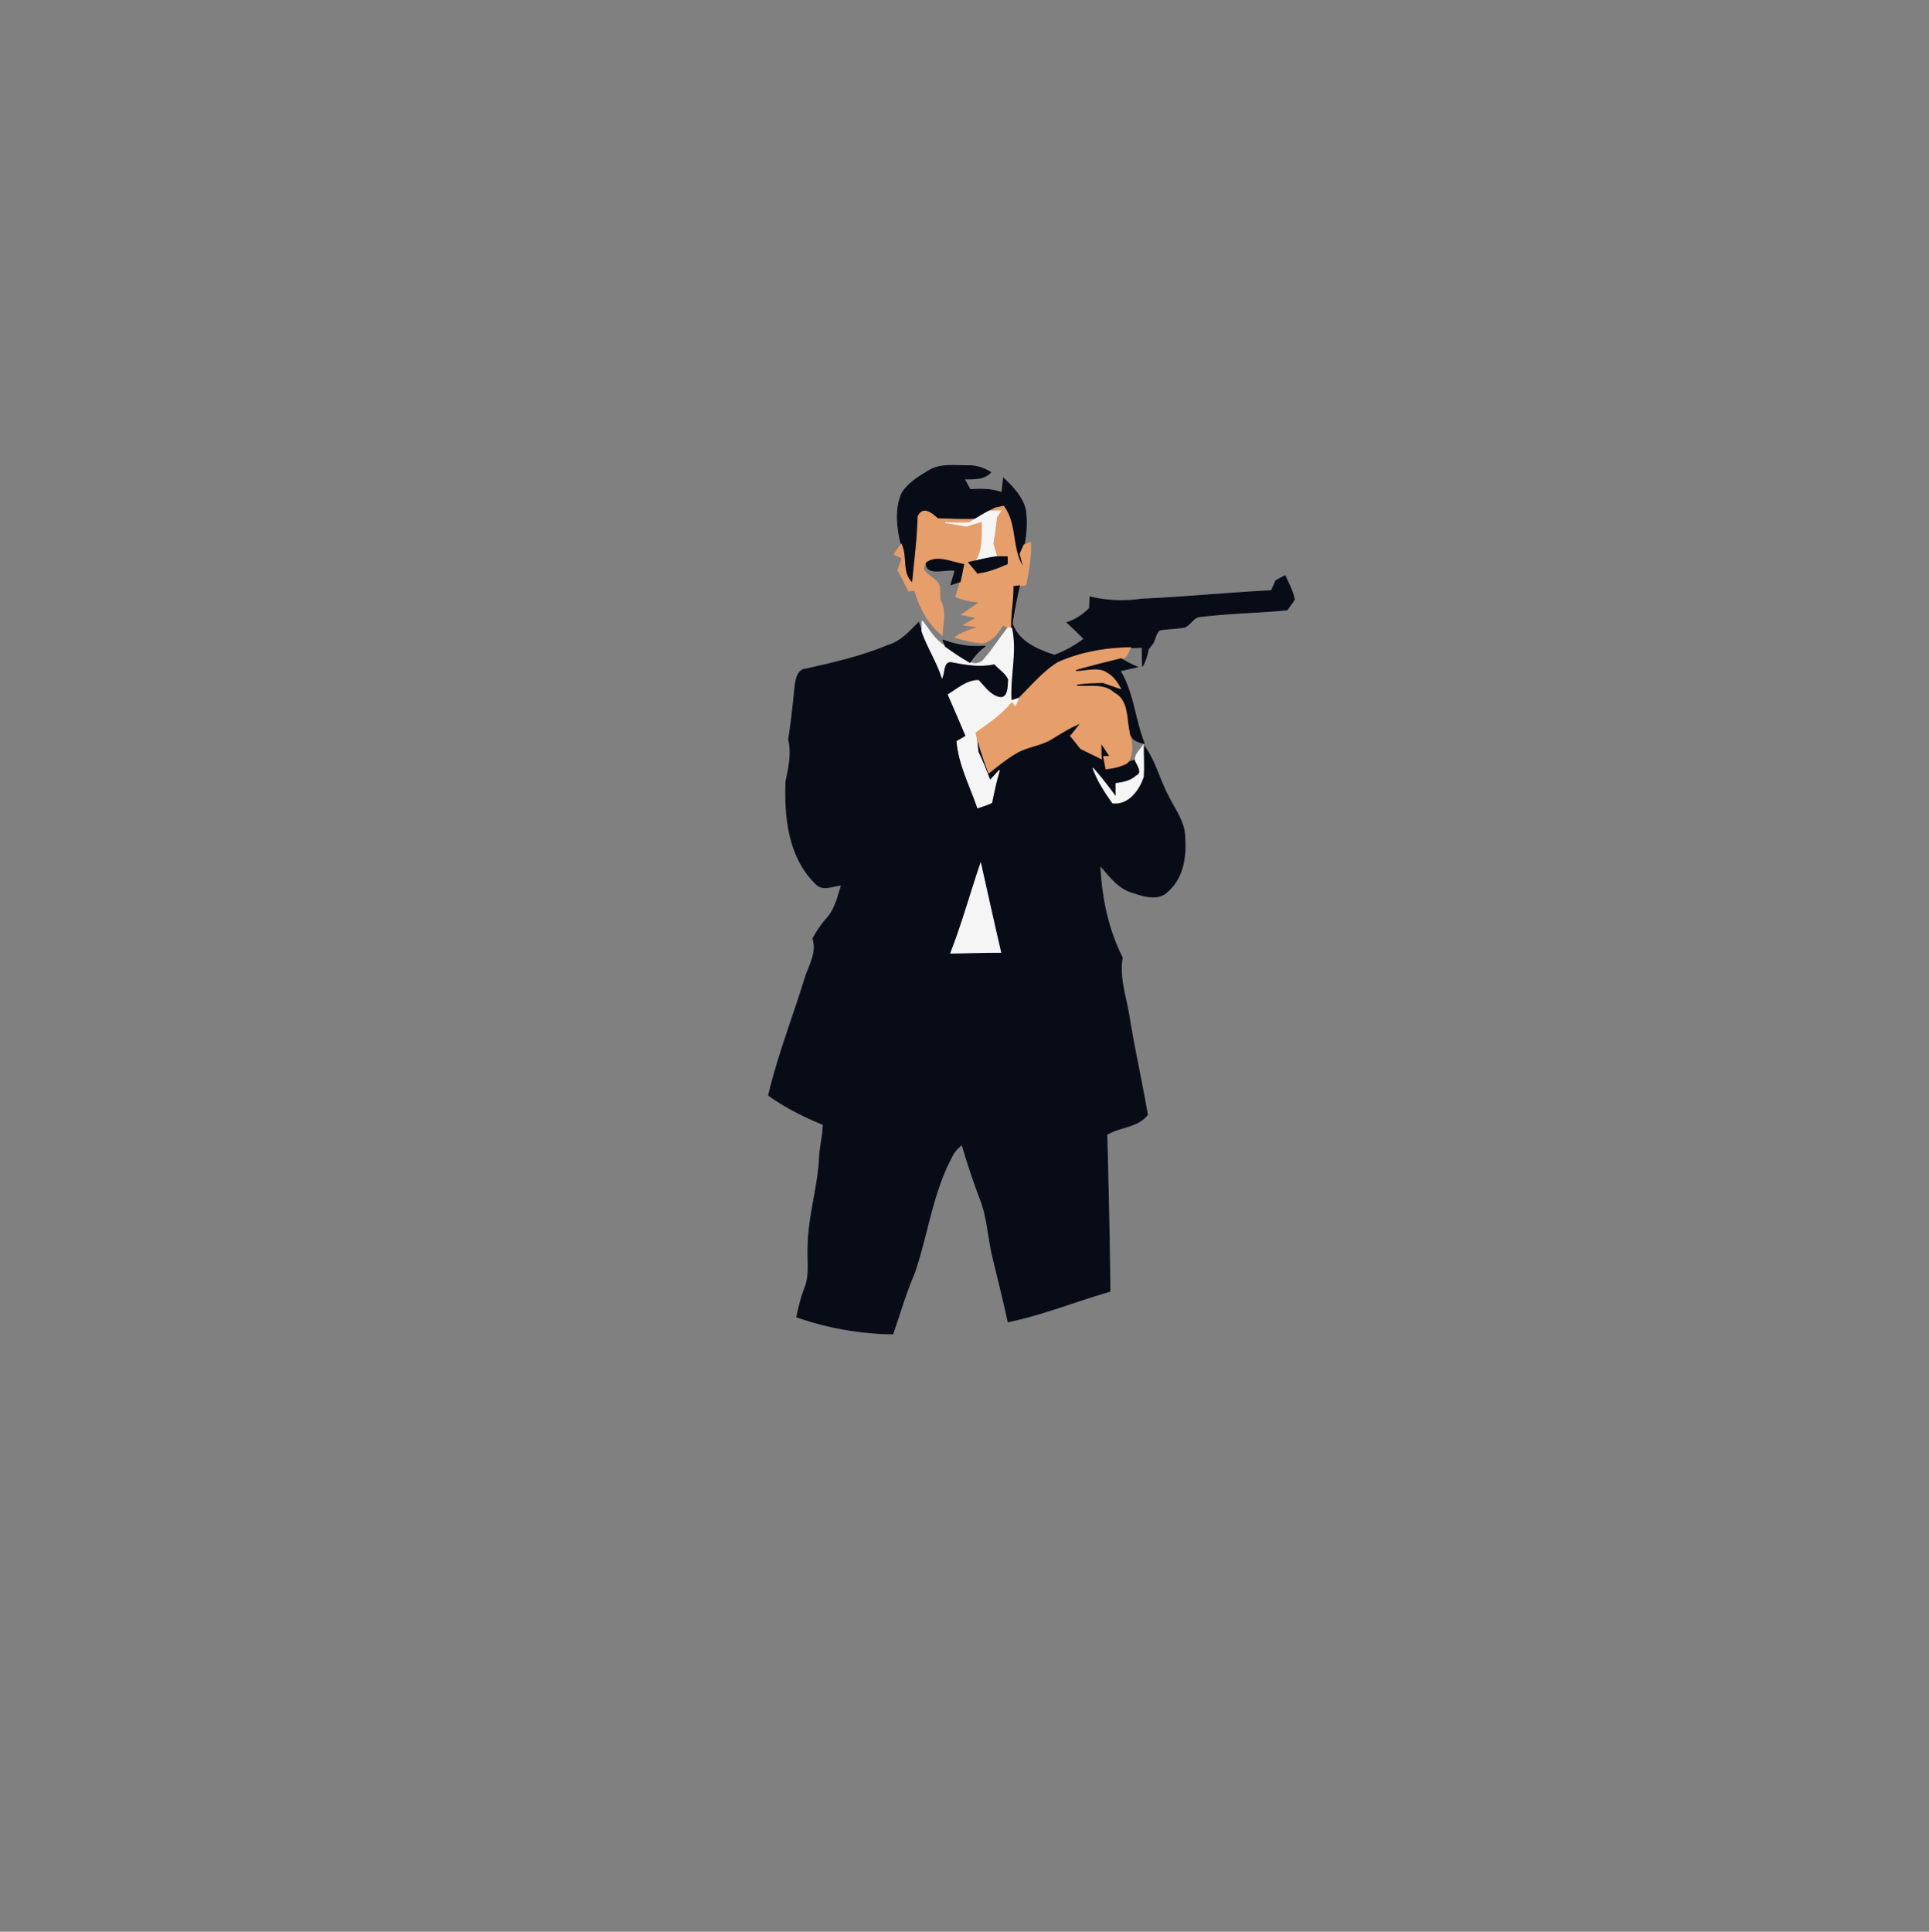 <svg xmlns="http://www.w3.org/2000/svg" width="683" height="684" fill="none" viewBox="0 0 683 684"><rect x="0" y="0" width="683" height="684" fill="#808080" stroke="none"/><path fill="#080C17" stroke="#080C17" stroke-width=".333" d="M328.813 166.686c4.133-2.56 9.253-1.733 13.867-1.773 2.893-.093 5.653.8 8.08 2.347-2.494 2.586-6.08 2.293-9.347 2.32.52.946 1.547 2.853 2.067 3.8 3.8-.24 7.653-.307 11.28 1.08.173-1.707.36-3.4.56-5.107 3.333 3.107 6.666 6.64 7.76 11.2.573 4.107.32 8.307-.467 12.36-.48 1.067-.973 2.147-1.44 3.227.453 1.666.867 3.346 1.267 5.026-4.507-6.613-2.267-15.453-7.12-21.906-.72.146-2.16.466-2.88.613-.56.28-1.694.84-2.254 1.12-1.72.853-3.346 1.88-4.986 2.867-4.4.186-8.814-.054-13.2-.174-2.067-1.866-5.12-4.546-6.92-.826-.214 7.893-1.227 15.76-1.987 23.64-4.08-3.44-1.827-9.36-4.027-13.8-1.413-5.92-2.24-12.52.374-18.227 2.24-3.453 5.906-5.707 9.373-7.787Z"/><path fill="#E69E6B" stroke="#E69E6B" stroke-width=".333" d="M350.187 180.993c.56-.28 1.693-.84 2.253-1.12.72-.147 2.16-.467 2.88-.613 4.853 6.453 2.613 15.293 7.12 21.906-.4-1.68-.813-3.36-1.267-5.026.467-1.08.96-2.16 1.44-3.227.574-.213 1.707-.627 2.28-.827.174 5.067-.693 10.067-1.693 15.027-.56.067-1.693.227-2.253.307-.494.066-1.48.2-1.96.266.133 4.96-1.014 9.867-.787 14.84l-1.24-.293c-.467-.227-1.4-.707-1.867-.947-1.666 2.734-3.706 5.694-7.08 6.347-3.36-.053-6.6-1.08-9.826-1.92 2.4-1.92 5.4-2.667 8.24-3.653l-5.16-.8a748.69 748.69 0 0 1 4.52-2.494c-1.76-.4-3.507-.786-5.254-1.16a192.736 192.736 0 0 0 6.454-4.506c-2.96 0-5.814-.747-8.547-1.814.52-1.76 1.053-3.52 1.493-5.306.494-2.027.894-4.08 1.28-6.134-4.24-.68-9.6-3.453-13.306-.453-2.8 2.64 1.733 4.48 3.28 6.147 2.346 1.586 1.2 4.786 1.733 7.173 2.213 3.693.773 8.107.667 12.133-5-4.013-7.987-9.76-9.707-15.84-.533.067-1.6.187-2.133.254-1.254-2.467-2.494-4.934-3.814-7.374.494-1.426.974-2.84 1.467-4.266-.693-.334-2.093-1-2.787-1.334.814-1.2 1.627-2.4 2.454-3.586 2.2 4.44-.054 10.36 4.026 13.8.76-7.88 1.774-15.747 1.987-23.64 1.8-3.72 4.853-1.04 6.92.826 4.387.12 8.8.36 13.2.174l-1.987 1.24c-2.866.213-5.733.066-8.586-.054 2.493.387 5 .8 7.506 1.214 1.88-.574 3.774-1.134 5.667-1.68-.08 4.693.427 9.746-2.133 13.946-.667.16-2.014.454-2.68.614 1.053 1.24 2.093 2.48 3.12 3.733 3.72-.333 7.16-1.813 10.546-3.253 0-.614-.026-1.827-.026-2.44l-3.68-.054-1.4-4.56c.52-3.16.946-6.333 1.32-9.52.373-.546 1.146-1.653 1.52-2.2-1.054.04-3.16.107-4.2.147Z"/><path fill="#F6F5F6" stroke="#F6F5F6" stroke-width=".333" d="M345.2 183.859c1.64-.987 3.267-2.013 4.987-2.867 1.04-.04 3.147-.106 4.2-.146-.373.546-1.147 1.653-1.52 2.2-.373 3.186-.8 6.36-1.32 9.52l1.4 4.56c-2.467.293-4.88.866-7.28 1.4 2.56-4.2 2.053-9.254 2.133-13.947a406.742 406.742 0 0 0-5.666 1.68c-2.507-.413-5.014-.827-7.507-1.213 2.853.12 5.72.266 8.587.053l1.986-1.24Z"/><path fill="#080C17" stroke="#080C17" stroke-width=".333" d="M345.666 198.527c2.4-.533 4.814-1.107 7.28-1.4l3.68.053c0 .614.027 1.827.027 2.44-3.387 1.44-6.827 2.92-10.547 3.254a259.084 259.084 0 0 0-3.12-3.734c.667-.16 2.014-.453 2.68-.613ZM327.906 199.392c3.707-3 9.067-.226 13.307.454-.387 2.053-.787 4.106-1.28 6.133-1.08.347-2.147.68-3.213 1.027.48-1.667.973-3.334 1.466-4.987-3.106-.773-10.186 2.107-10.28-2.627ZM451.773 205.579c.813-.427 2.426-1.307 3.226-1.733 1.214 2.746 2.734 5.453 3.267 8.453-.76 1.28-1.68 2.44-2.547 3.64-10.16 1.013-20.4 1.093-30.52 2.347-2.6.013-3.626 2.906-5.773 3.786-2.907.52-5.88.48-8.787.987-1.413 1.12-1.6 3.12-2.386 4.653-.414.507-1.227 1.52-1.64 2.027-.44 2.093-.987 4.173-2.054 6.04a180.216 180.216 0 0 1-.146-6.573c-1.027.04-3.094.106-4.12.146-8.8.12-17.694 1.654-25.747 5.28-5.027 3.16-8.933 7.76-13.107 11.934l-.613.64c-.707.24-2.133.706-2.84.946-.547-8.573 2.027-17.12.213-25.626-.226-4.974.92-9.88.787-14.84.48-.067 1.467-.2 1.96-.267-1.013 4.4-1.907 8.853-2.56 13.307 2.133 6.48 8.973 9.36 14.947 11.28 3.773-1.374 7.32-3.347 10.52-5.774a226.561 226.561 0 0 0-6.027-5.826c3.093-.934 5.72-2.787 7.973-5.067.04-.987.107-2.987.147-3.973 5.973 1.413 12.093 1.706 18.173.786 15.387-.666 30.707-2.213 46.08-3 .52-1.2 1.04-2.386 1.574-3.573Z"/><path fill="#080C17" stroke="#080C17" stroke-width=".333" d="M314.533 228.487c4.467-1.266 7.547-4.906 10.747-8.04.28.774.866 2.307 1.146 3.067 1.96 5.667 5.32 10.72 7.16 16.413.8-2.04.347-6.36 3.68-5.546 4.894.96 9.907 1.786 14.867.653 1.573 1.88 4.067 3.24 4.987 5.533-.147 2.4.013 7.214-3.574 6.334-3.08-.867-5.013-3.72-7.093-5.947-4.187 0-7.32 2.987-10.707 5 2.12 4.88 4.254 9.773 6.32 14.693-.8.467-2.426 1.4-3.226 1.867.72 8.293 4.693 15.747 7.333 23.52 1.653-.573 3.36-1.053 4.947-1.827.786-3.853 1.587-7.693 2.733-11.44-.84.894-2.52 2.707-3.347 3.614-1.266-3.427-2.626-6.814-4.213-10.107-.227-2.053-.453-4.107-.613-6.16 1.213 4.6 2.733 9.12 4.4 13.573 3.12-2.48 6.226-5 9.666-7.04 3.827-2.293 8.467-2.613 12.32-4.88 3.48-2.093 6.907-4.32 10.707-5.8a307.1 307.1 0 0 1-3.68 4.627c1.187 1.48 2.374 2.96 3.547 4.467a719.713 719.713 0 0 1 7.266 3.586c-.053-1.893-.08-3.773-.12-5.666 1.08 1.626 2.16 3.24 3.267 4.853l-2.28.053c.2 1.08.613 3.254.813 4.347 2.6-.32 5.227-.787 7.52-2.12.694-.267 2.094-.8 2.8-1.067.614 1.707 3.107 4.494.414 5.747-1.974 1.813-4.64 2.307-7.187 2.653 0 1.227.027 3.68.04 4.907-2.573-3.56-5.28-7.04-8.173-10.347 1.613 4.467 4.227 8.454 6.973 12.32 5.534.6 9.307-4.64 10.84-9.32.227-3.72-.027-7.466.013-11.2 4.107 5.347 5.574 12.067 8.72 17.934 1.92 4.026 4.72 7.733 5.694 12.16.906 7.44.373 16.16-5.6 21.506-3.333 3.707-8.814 1.907-12.814.534-5.026-1.467-8.04-5.934-11.4-9.587.52 11.253 2.774 22.613 7.921 32.707-1.28 7.226 1.466 14.293 2.493 21.386 1.906 11.467 4.44 22.827 6.413 34.267-3.413 4.427-9.827 4.227-14.373 6.987.506 18.493.92 37.013 1.106 55.533-12.04 3.493-23.746 8.227-36.053 10.787-1.613-7.627-3.546-15.187-5.373-22.76-1.693-6.894-1.88-14.134-4.507-20.774-2.4-6.346-4.52-12.773-6.427-19.266-1.453 1.2-2.826 2.533-3.6 4.293-6.946 12.907-8.626 27.76-13.36 41.467-3.026 6.933-5.066 14.226-7.573 21.346-11.52-.186-23.08-2.186-33.96-6.013.72-3.547 1.613-7.04 2.893-10.413 1.76-4.454.88-9.32 1.08-13.987.014-10.867 3.574-21.333 4.067-32.16.2-3.893 1.24-7.707 1.307-11.6-6.8-2.747-13.347-6.053-19.334-10.32 3.267-13.827 8.454-27.107 12.654-40.667 1.386-4.84 4.706-9.6 3.04-14.786 1.36-2.6 2.986-5.04 4.946-7.214 2.947-3.266 3.88-7.693 5.187-11.746-2.947.12-6.64 2.133-9.053-.44-9.68-9.387-11.16-23.654-10.614-36.414 1.054-4.866 2.107-9.853.92-14.8 1.027-6.213 1.64-12.493 2.28-18.746.334-2.4.827-5.92 3.867-6.12 9.88-2.214 19.787-4.494 29.16-8.414Z"/><path fill="#F6F5F6" stroke="#F6F5F6" stroke-width=".333" d="M326.519 219.846c2.493 3.2 4.533 6.946 8.187 9 2.826 2 5.68 3.986 8.706 5.693 1.827.96 4.147.347 5.267-1.387 3.027-3.426 5.387-7.373 8.28-10.92l1.24.294c1.813 8.506-.76 17.053-.213 25.626.706-.24 2.133-.706 2.84-.946l-.054.666c-.32.654-.946 1.947-1.266 2.6l-1.187-1.666c-3.587 4.28-8.187 7.44-12.707 10.626l.067.68c.16 2.054.387 4.107.613 6.16 1.587 3.294 2.947 6.68 4.214 10.107.826-.907 2.506-2.72 3.346-3.613-1.146 3.746-1.946 7.586-2.733 11.44-1.587.773-3.293 1.253-4.947 1.826-2.64-7.773-6.613-15.226-7.333-23.52.8-.466 2.427-1.4 3.227-1.866-2.067-4.92-4.2-9.814-6.32-14.694 3.386-2.013 6.52-5 10.706-5 2.08 2.227 4.014 5.08 7.094 5.947 3.586.88 3.426-3.933 3.573-6.333-.92-2.294-3.413-3.654-4.987-5.534-4.96 1.134-9.973.307-14.866-.653-3.334-.813-2.88 3.507-3.68 5.547-1.84-5.694-5.2-10.747-7.16-16.414.026-.906.066-2.746.093-3.666Z"/><path fill="#080C17" stroke="#080C17" stroke-width=".333" d="M333.854 226.619c4.8 1.8 9.88 2.653 15.013 2.173-2.24 1.494-3.947 3.56-5.453 5.747-3.027-1.707-5.88-3.693-8.707-5.693l-.853-2.227Z"/><path fill="#E69E6B" stroke="#E69E6B" stroke-width=".333" d="M374.547 234.634c8.053-3.627 16.946-5.16 25.746-5.28-.906 1.44-1.306 3.6-3.32 3.893-5.346 1.333-10.693 2.627-15.973 4.16 3.8.027 8.173-1.707 11.48.893 2.32 1.36 3.68 3.747 4.92 6.054a228.123 228.123 0 0 1-6.84-2.334c-3.08.04-6.173.12-9.213.587 4.546.347 9.626-.893 13.333 2.52 5.107 2.693 4.387 9.16 5.467 13.947.453 3.666 1.453 7.853-1.04 11.04-2.294 1.333-4.92 1.8-7.52 2.12-.2-1.094-.614-3.267-.814-4.347l2.28-.053a395.768 395.768 0 0 1-3.266-4.854c.04 1.894.066 3.774.12 5.667-2.414-1.213-4.84-2.4-7.267-3.587-1.173-1.506-2.36-2.986-3.547-4.466a312.223 312.223 0 0 0 3.68-4.627c-3.8 1.48-7.226 3.707-10.706 5.8-3.854 2.267-8.494 2.587-12.32 4.88-3.44 2.04-6.547 4.56-9.667 7.04-1.667-4.453-3.187-8.973-4.4-13.573l-.067-.68c4.52-3.187 9.12-6.347 12.707-10.627l1.187 1.667c.32-.654.946-1.947 1.266-2.6l.054-.667.613-.64c4.173-4.173 8.08-8.773 13.107-11.933Z"/><path fill="#080C17" stroke="#080C17" stroke-width=".333" d="M381 237.406c5.28-1.533 10.627-2.827 15.973-4.16a41.954 41.954 0 0 0 5.654 2.92c-2.014.44-4.027.893-6.027 1.373 4.733 7.867 5.173 17.32 8.56 25.747-2.307-.587-4.933-1.44-5.013-4.213-1.08-4.787-.36-11.254-5.467-13.947-3.707-3.413-8.787-2.173-13.333-2.52 3.04-.467 6.133-.547 9.213-.587 2.267.814 4.533 1.587 6.84 2.334-1.24-2.307-2.6-4.694-4.92-6.054-3.307-2.6-7.68-.866-11.48-.893Z"/><path fill="#F6F5F6" stroke="#F6F5F6" stroke-width=".333" d="M401.907 269.047c.026-2.054 1.92-3.56 2.92-5.24-.04 3.733.213 7.48-.014 11.2-1.533 4.68-5.306 9.92-10.84 9.32-2.746-3.867-5.36-7.854-6.973-12.32 2.893 3.306 5.6 6.786 8.173 10.346-.013-1.226-.04-3.68-.04-4.906 2.547-.347 5.214-.84 7.187-2.654 2.693-1.253.2-4.04-.413-5.746ZM336.641 337.46c4.08-10.36 6.973-21.134 10.586-31.667 2.36 10.467 4.64 20.947 7.08 31.4-5.893-.04-11.773.253-17.666.267Z"/></svg>
